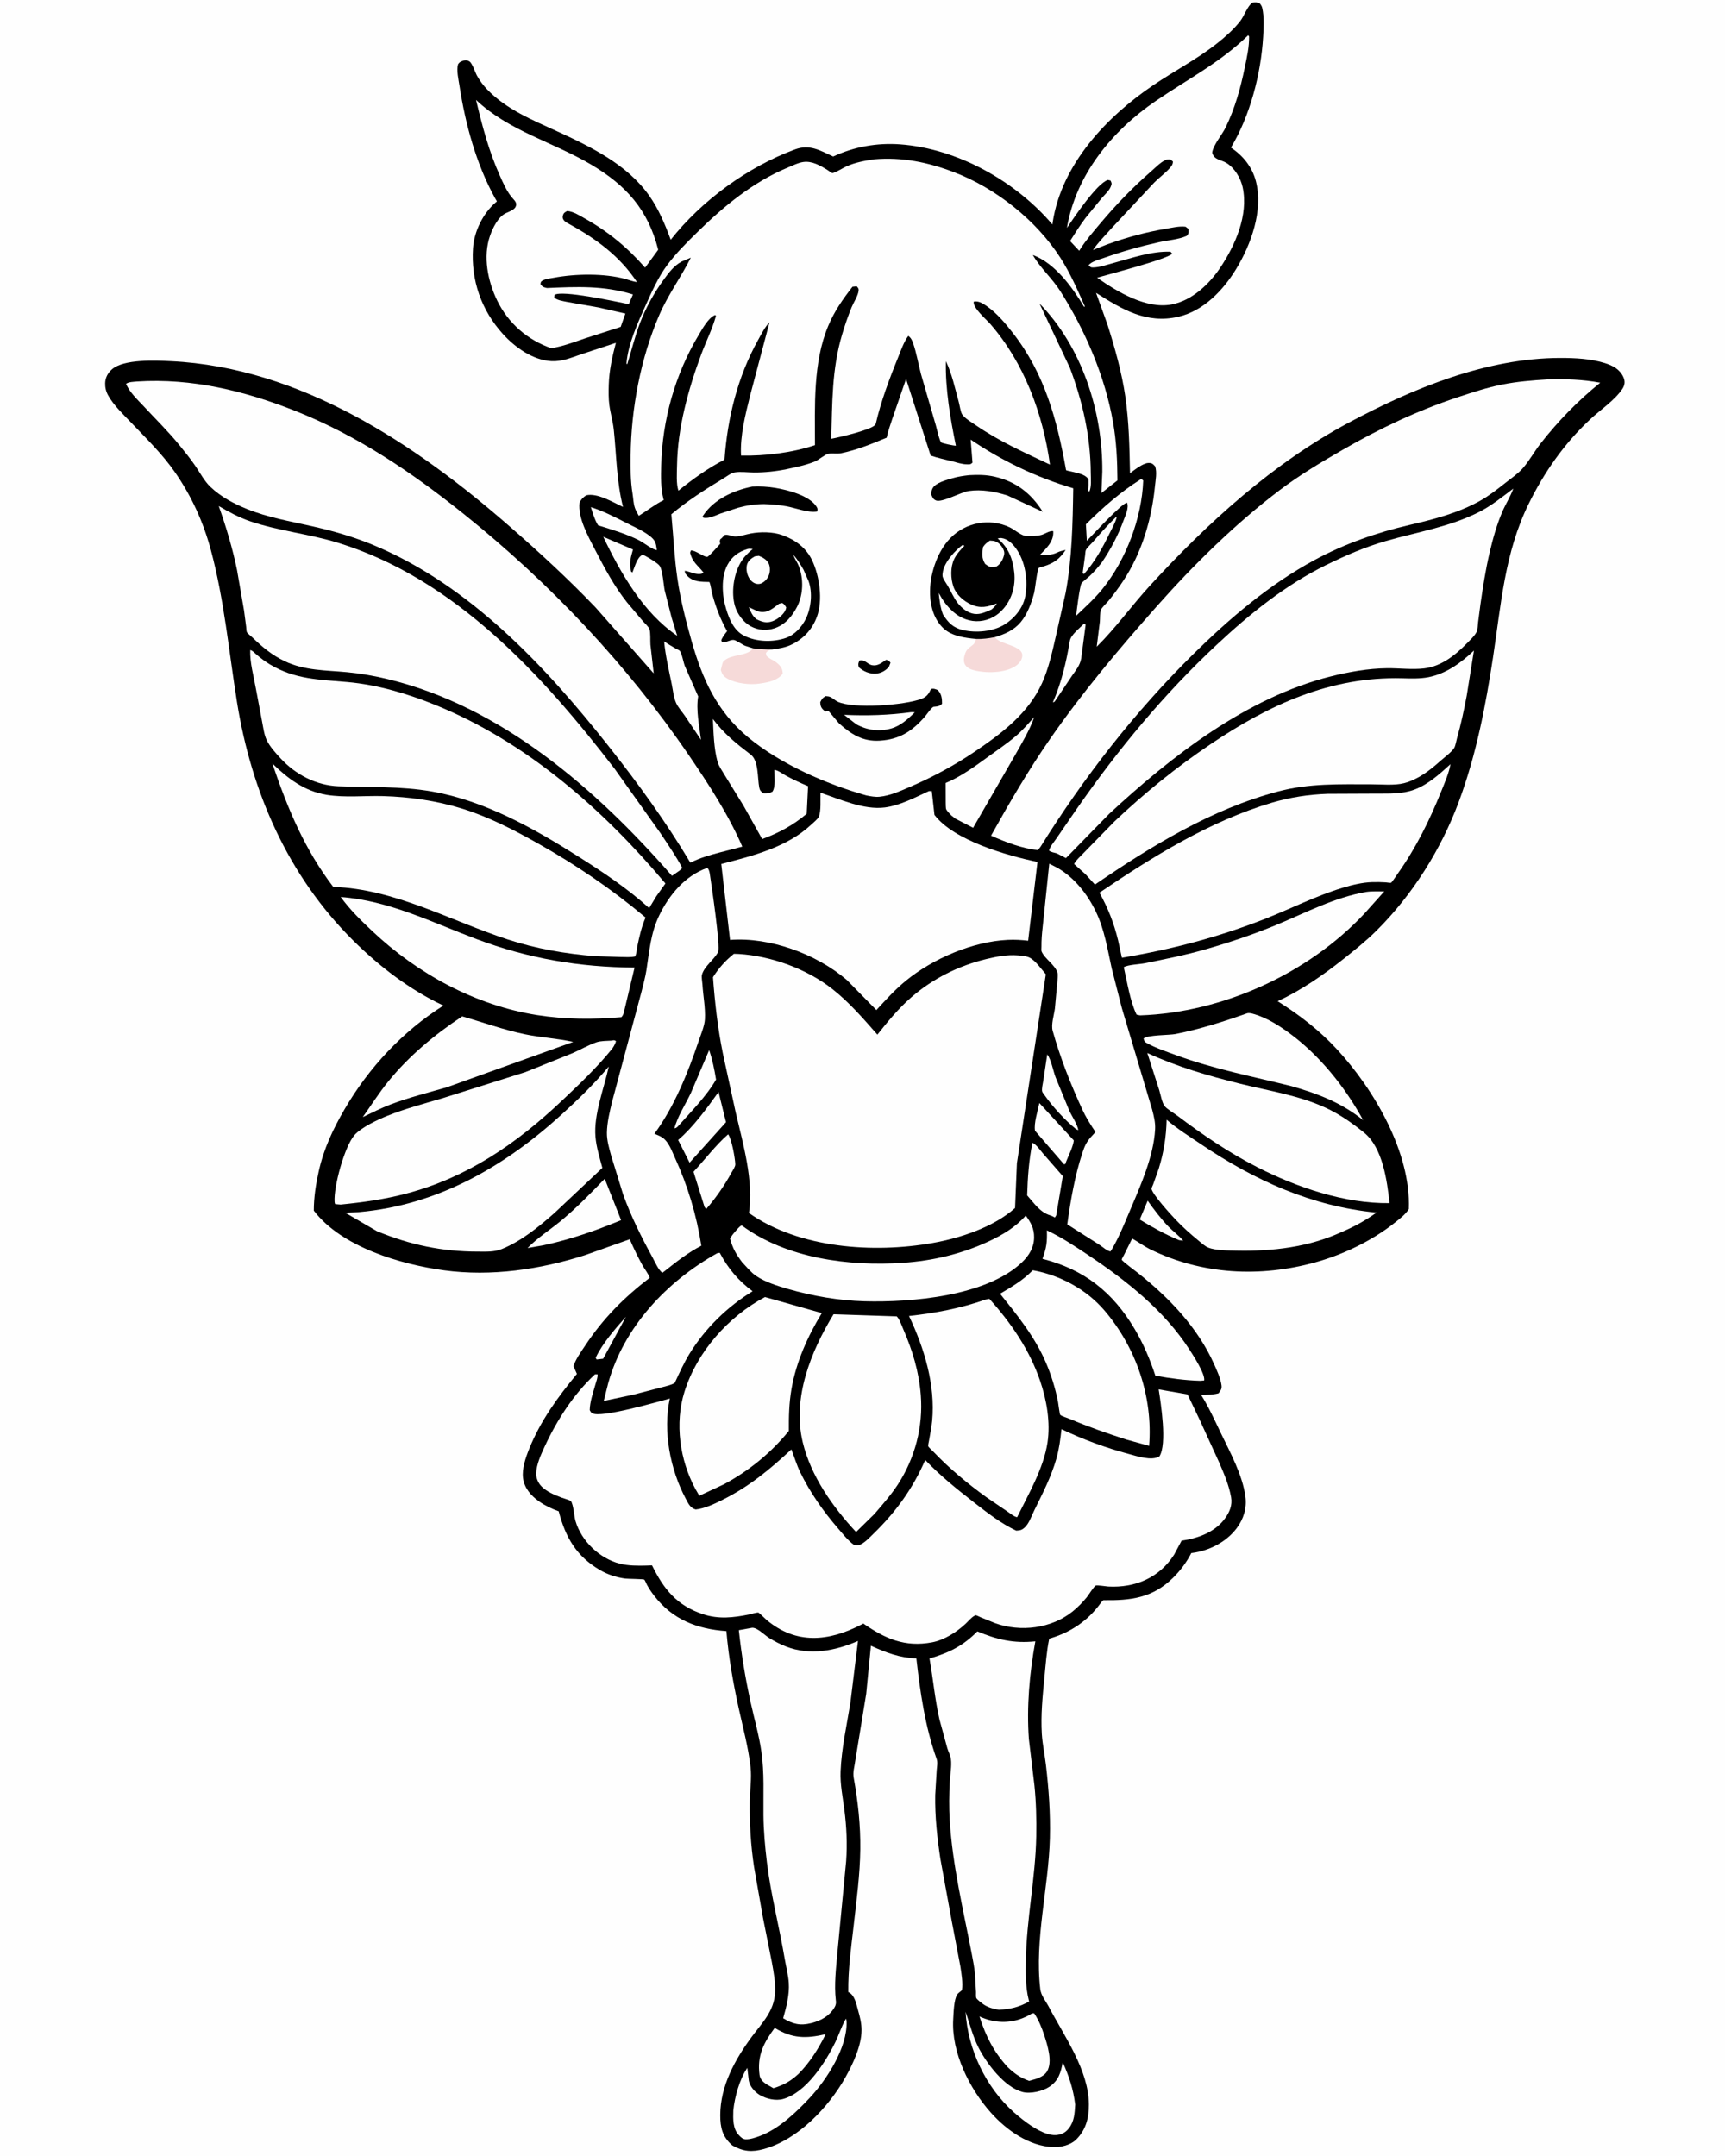 <svg version="1.1" xmlns="http://www.w3.org/2000/svg" style="display: block;" viewBox="0 0 1638 2048" width="1024" height="1280">
<path transform="translate(0,0)" fill="rgb(254,254,254)" d="M -0 -0 L 1638 0 L 1638 2048 L -0 2048 L -0 -0 z"/>
<path transform="translate(0,0)" fill="rgb(0,0,0)" d="M 1189.25 2.5 C 1192.74 2.086 1193.38 1.94 1196.5 3.45 C 1197.54 4.819 1198.31 5.956 1198.7 7.664 C 1200.64 16.304 1200.05 26.303 1199.53 35.125 C 1197.48 70.033 1187.12 110.171 1168.93 140.21 C 1180.46 147.822 1189.17 158.667 1192.66 172.213 C 1199.79 199.936 1188.04 232.318 1173.77 255.744 C 1161.49 275.889 1142.79 295.39 1119.02 300.894 C 1088.69 307.916 1065.37 293.814 1040.84 278.184 L 1051.64 308.179 C 1058.64 330.233 1065.29 353.712 1068.62 376.607 C 1072.14 400.749 1072.6 425.11 1073.08 449.463 C 1077.34 446.445 1085.32 439.961 1090.5 439.793 C 1093.98 439.68 1094.76 440.672 1096.96 443 C 1098.89 448.752 1097.34 456.054 1096.76 462 C 1093.69 493.391 1084.22 525.299 1066.64 551.776 C 1062.28 558.35 1057.55 564.768 1052.54 570.869 C 1050.89 572.89 1046.27 577.156 1045.42 579.331 C 1044.43 581.898 1044.72 587.587 1044.46 590.497 L 1041.47 614.337 C 1059.64 596.392 1074.69 575.219 1091.95 556.384 C 1146.67 496.674 1209.23 439.74 1281.03 401.387 C 1342.01 368.82 1411.81 340.029 1481.94 340.024 C 1495.92 340.023 1510.75 340.722 1524.17 344.937 C 1531.68 347.296 1538.24 350.71 1541.69 358.189 C 1543.55 362.217 1543.1 365.959 1540.62 369.612 C 1533.33 380.38 1519.74 389.378 1510.16 398.323 C 1485.45 421.386 1466.5 448.528 1451.65 478.755 C 1428.95 524.982 1425.55 573.945 1417.94 623.992 C 1410.82 670.831 1401.93 717.073 1385.37 761.624 C 1368.48 807.042 1341.3 850.205 1306.89 884.336 C 1297.05 894.102 1286.16 902.712 1275.32 911.335 C 1256.47 926.33 1235.24 940.978 1213.31 951.058 C 1234.15 964.243 1252.73 978.471 1269.52 996.598 C 1304.9 1034.8 1339.98 1094.79 1337.9 1148.47 C 1334.79 1153.65 1329.29 1157.68 1324.62 1161.4 C 1303.09 1178.54 1275.59 1191.78 1249.02 1199.13 C 1196.72 1213.59 1141.56 1210.89 1092.51 1186.85 C 1086.47 1183.89 1081 1179.79 1075.13 1176.46 L 1067.36 1192.15 C 1067.02 1192.83 1065.17 1195.9 1065.19 1196.54 C 1065.22 1197.69 1079.06 1207.96 1080.74 1209.29 C 1110.34 1232.84 1137.29 1260.89 1152.92 1295.74 C 1155.55 1301.58 1159.24 1309.64 1160 1316 C 1160.43 1319.53 1159.12 1320.84 1157.18 1323.5 C 1151.8 1325 1146.21 1324.91 1140.66 1325.09 C 1147.98 1336.75 1153.58 1349.27 1159.54 1361.65 C 1168.47 1380.19 1179.86 1400.98 1182.7 1421.5 C 1184.22 1432.43 1181 1442.88 1174.42 1451.64 C 1164.64 1464.68 1148.5 1473.01 1132.48 1475.1 L 1131.33 1475.25 C 1126.84 1483.99 1120.88 1491.98 1113.87 1498.86 C 1094.33 1518.03 1073.81 1520.37 1047.73 1520.03 C 1046.95 1520.7 1046.26 1521.36 1045.65 1522.21 C 1033.2 1539.62 1016.91 1550.61 996.352 1556.58 C 993.843 1568.67 992.989 1581.33 991.794 1593.6 C 990.064 1611.39 988.241 1629.23 989.343 1647.13 C 989.946 1656.93 992.087 1666.74 993.228 1676.5 C 995.934 1699.65 997.573 1722.69 996.982 1746 C 995.78 1793.41 982.3 1842.21 987.855 1889.5 C 988.574 1895.62 993.09 1900.82 995.927 1906.21 C 1010.71 1934.31 1033.76 1966.27 1034.04 1998.89 C 1034.15 2011.72 1031.21 2023.32 1021.8 2032.52 C 1016.64 2037.57 1007.43 2039.81 1000.28 2039.55 C 977.329 2038.71 956.074 2023.66 941.186 2007.1 C 920.66 1984.27 903.302 1949.61 905.156 1918.21 C 905.521 1912.05 905.753 1899.44 909.013 1894.5 C 909.828 1893.26 912.323 1891.54 913.49 1890.5 C 914.485 1883.39 913.07 1875.25 912.011 1868.16 L 903.674 1824.37 L 892.968 1765.73 C 889.936 1745.68 887.718 1725.5 888.069 1705.18 L 889.461 1681.62 C 889.704 1678.31 890.59 1674.15 889.451 1670.98 C 878.52 1640.47 873.76 1607.41 870.167 1575.35 C 854.141 1574.73 841.325 1569.88 826.984 1563.31 L 822.53 1608.97 L 812.062 1672.97 C 811.382 1678.26 809.666 1683.38 810.638 1688.73 C 814.701 1711.08 817.186 1733.98 816.902 1756.71 C 816.603 1780.65 813.363 1804.88 810.668 1828.66 C 808.251 1849.99 805.216 1870.72 805.5 1892.27 L 806.357 1892.73 C 811.755 1895.77 813.107 1903.71 814.741 1909.42 C 816.487 1915.53 818.144 1922.04 818.111 1928.43 C 818.035 1943.3 809.852 1960.7 802.731 1973.37 C 786.727 2001.84 757.58 2032.48 725.342 2041.36 C 714.051 2044.47 705.77 2043.84 695.528 2038.04 L 695.008 2037.61 C 685.928 2029.66 683.858 2020.86 683.912 2009 C 684.038 1981.41 697.904 1956.29 713.901 1934.65 C 723.846 1921.19 735.085 1910.51 735.966 1892.71 C 736.449 1882.95 734.618 1873.45 732.918 1863.9 L 724.5 1821.83 L 716.001 1773.43 C 712.85 1752.75 711.683 1731.9 711.951 1711 C 712.087 1700.4 713.882 1689.08 712.678 1678.54 C 710.507 1659.55 705.43 1640.99 701.345 1622.35 C 696.057 1598.23 691.824 1574.03 689.735 1549.41 C 661.793 1547.47 638.502 1538.46 620.909 1515.5 C 618.487 1512.34 616.236 1509.02 614.333 1505.52 C 613.869 1504.67 612.341 1500.95 611.764 1500.51 C 610.945 1499.88 595.756 1499.8 593.515 1499.48 C 585.216 1498.32 577.068 1495.72 569.817 1491.5 C 547.266 1478.39 536.855 1460.32 530.466 1435.6 C 523.911 1433.22 517.424 1430.18 511.722 1426.14 C 504.126 1420.76 497.814 1413.63 496.571 1404.04 C 495.412 1395.09 499.103 1384.51 502.377 1376.36 C 513.084 1349.7 529.554 1327.12 547.746 1305.11 L 544.495 1297.74 C 546.572 1291.06 551.42 1284.48 555.286 1278.63 C 572.55 1252.5 592.219 1232.71 616.942 1213.74 C 615.364 1209.51 612.026 1205.54 609.816 1201.53 C 605.435 1193.59 601.532 1185.5 597.945 1177.17 L 555.65 1192.21 C 512.865 1205.93 466.327 1212.77 421.617 1206.7 C 380.6 1201.13 324.274 1184.66 297.861 1150 C 297.859 1137.36 299.792 1124.99 302.526 1112.68 C 307.298 1091.2 316.042 1072.65 327.02 1053.78 C 350.069 1014.15 382.197 979.76 420.965 955.194 C 389.171 940.357 360.149 918.076 335.351 893.474 C 273.367 831.98 238.554 752.386 224.873 666.744 C 217.175 618.555 212.753 569.563 200.034 522.344 C 192.899 495.852 181.83 471.54 166.252 448.961 C 154.296 431.632 139.207 417.025 124.739 401.837 C 117.186 393.909 107.756 385.126 102.456 375.481 C 100.464 371.855 99.564 368.096 99.681 363.954 C 99.83 358.698 102.168 354.366 106.065 350.895 C 117.296 340.892 147.852 342.415 162.293 343.106 C 284.919 348.975 394.313 421.793 483.814 499.987 C 511.976 524.59 539.456 549.85 565.338 576.881 L 620.684 639.661 L 617.581 612.349 C 617.294 608.423 617.839 601.153 616.683 597.686 C 615.914 595.38 612.295 592.176 610.63 590.275 L 595.353 572.214 C 583.029 556.645 574.105 539.827 565.025 522.267 C 558.543 509.729 548.535 491.858 550.203 477.5 C 551.848 474.187 553.492 472.614 556.51 470.507 C 567.209 468.001 581.818 477.052 591.541 481.542 C 585.314 456.812 585.425 433.09 582.769 408.102 C 581.935 400.251 579.607 392.646 578.565 384.83 C 577.727 378.545 577.816 371.835 578.004 365.5 C 578.408 351.893 581.319 338.781 584.763 325.666 L 550.901 336.858 C 541.774 339.991 533.336 343.579 523.5 343.062 C 505.877 342.135 488.829 329.825 477.399 317.2 C 456.999 294.666 447.03 266.233 449.052 235.824 C 450.117 219.803 458.539 202.673 470.677 192.249 L 471.771 191.32 L 469.742 187.796 C 452.1 155.667 441.802 117.953 436.275 81.846 C 435.354 75.829 433.18 66.756 434.873 61 C 435.903 59.645 436.489 58.932 438.108 58.266 C 441.038 57.06 443.054 56.659 445.847 58.494 C 448.351 60.139 451.23 69.052 452.922 72.048 C 455.573 76.744 458.71 80.982 462.44 84.879 C 480.736 103.992 505.426 113.931 529 124.758 C 560.929 139.422 595.485 156.205 616.313 185.716 C 625.438 198.645 631.412 212.988 636.861 227.732 C 666.429 190.279 710.218 158.449 754.864 141.939 C 768.904 136.747 778.632 142.895 791.149 148.674 C 811.005 139.394 832.859 135.535 854.674 137.119 C 909.16 141.074 964.243 172.015 999.385 213.266 L 999.692 210.877 C 1008.28 155.862 1050.8 110.903 1095.3 80.825 C 1115.26 67.337 1136.64 56.25 1155.6 41.329 C 1163.5 35.108 1171.25 28.251 1177.53 20.362 C 1181.55 15.317 1184.5 5.935 1189.25 2.5 z"/>
<path transform="translate(0,0)" fill="rgb(254,254,254)" d="M 594.351 1250.75 L 572.681 1290.66 L 566.5 1291.39 L 565.578 1289.76 C 571.887 1276.2 584.386 1261.9 594.351 1250.75 z"/>
<path transform="translate(0,0)" fill="rgb(254,254,254)" d="M 1089.85 1140.57 C 1095.92 1149.08 1102.57 1157.94 1109.86 1165.43 C 1114.27 1169.96 1119.64 1173.69 1123.63 1178.58 L 1119.65 1178.02 C 1106.41 1172.51 1094.55 1165.95 1082.34 1158.46 L 1089.85 1140.57 z"/>
<path transform="translate(0,0)" fill="rgb(254,254,254)" d="M 1059.43 491.5 L 1060.44 491.381 C 1059.09 496.73 1055.95 501.944 1053.54 506.914 C 1046.67 521.042 1039.89 533.293 1029.5 545.174 C 1028.69 545.089 1029.19 545.207 1028.09 544.5 L 1030.41 527.694 C 1030.6 526.449 1030.65 523.464 1031.19 522.417 C 1032.41 520.066 1035.96 516.935 1037.82 514.805 C 1044.81 506.806 1051.75 498.854 1059.43 491.5 z"/>
<path transform="translate(0,0)" fill="rgb(254,254,254)" d="M 1029.38 592.5 C 1030.41 592.648 1029.83 592.447 1030.94 593.5 L 1026.71 625.5 C 1025.68 631.974 1021.57 636.743 1017.93 642 L 1001.5 666.529 L 999.788 667.252 C 1008.13 647.952 1012.47 629.253 1015.97 608.615 C 1016.91 603.088 1025.4 596.524 1029.38 592.5 z"/>
<path transform="translate(0,0)" fill="rgb(254,254,254)" d="M 560.976 481.729 C 572.982 485.466 584.199 491.386 595.382 497.059 C 602.469 500.654 610.486 504.137 616.78 508.982 C 622.426 513.328 622.794 515.869 623.683 522.5 C 619.929 522.432 610.698 515.227 606.872 513.289 C 594.862 507.207 580.725 502.976 567.856 499.016 C 564.617 493.745 562.925 487.571 560.976 481.729 z"/>
<path transform="translate(0,0)" fill="rgb(254,254,254)" d="M 994.49 1001.5 C 998.377 1007.04 999.947 1016.73 1002.4 1023.32 L 1015.3 1054.72 C 1017.51 1059.82 1023.47 1068.41 1023.92 1073.6 L 1021.73 1072.5 C 1011.49 1064.26 999.686 1051.36 992.11 1040.56 C 991.522 1039.72 989.932 1037.81 989.679 1036.9 C 988.986 1034.39 990.331 1029.21 990.723 1026.61 L 994.49 1001.5 z"/>
<path transform="translate(0,0)" fill="rgb(254,254,254)" d="M 673.354 997.499 C 676.486 1006.48 678.377 1016.11 679.91 1025.48 C 670.944 1041.18 655.737 1056.38 643.709 1069.96 C 642.586 1071.1 641.95 1071.47 640.406 1071.88 C 643.076 1060.89 651.123 1048.67 655.996 1038.24 L 673.354 997.499 z"/>
<path transform="translate(0,0)" fill="rgb(254,254,254)" d="M 986.988 1047.78 L 1019.7 1083.3 C 1018.91 1089.72 1014.68 1097.57 1012.32 1103.7 L 1011.82 1105.5 L 1010.5 1106.09 L 982.877 1074.13 C 981.531 1067.16 985.568 1054.94 986.988 1047.78 z"/>
<path transform="translate(0,0)" fill="rgb(254,254,254)" d="M 682.281 1037.3 L 689.358 1065.98 L 654.779 1104.41 L 643.909 1082.86 C 658.322 1070.62 671.287 1052.63 682.281 1037.3 z"/>
<path transform="translate(0,0)" fill="rgb(254,254,254)" d="M 630.592 609.217 C 634.081 611.709 637.788 613.876 641.5 616.018 C 642.149 616.392 645.068 617.692 645.482 618.249 C 647.572 621.063 648.848 628.951 650.258 632.627 L 662.936 661.5 C 660.71 674.211 664.03 690.106 665.62 702.79 L 650.349 680.036 C 647.634 676.033 643.889 672.04 641.93 667.653 C 639.625 662.491 638.91 655.221 637.771 649.637 C 635.031 636.2 631.84 622.903 630.592 609.217 z"/>
<path transform="translate(0,0)" fill="rgb(254,254,254)" d="M 691.386 1077.5 C 694.742 1081.66 698.018 1100.36 698.197 1105.94 C 698.272 1108.27 695.81 1111.66 694.65 1113.78 C 687.844 1126.22 679.833 1137.81 670.512 1148.5 L 668.96 1146.5 L 658.513 1113.05 C 669.284 1101.59 679.638 1087.68 691.386 1077.5 z"/>
<path transform="translate(0,0)" fill="rgb(254,254,254)" d="M 980.397 1085.5 C 984.27 1087.35 987.579 1092.35 990.381 1095.61 L 1009.26 1117.24 L 1003 1154.5 L 1001.75 1156.56 C 1000.27 1155.77 998.834 1154.96 997.219 1154.47 C 987.475 1151.5 982.021 1142.89 975.404 1135.53 C 975.871 1118.72 977.064 1102.01 980.397 1085.5 z"/>
<path transform="translate(0,0)" fill="rgb(254,254,254)" d="M 574.166 1119.73 L 589.729 1159.04 C 565.484 1169.06 542.101 1177.22 516.4 1182.79 L 500.85 1185.52 C 510.441 1175.63 522.985 1167.72 533.582 1158.85 C 548.116 1146.68 561.028 1133.34 574.166 1119.73 z"/>
<path transform="translate(0,0)" fill="rgb(254,254,254)" d="M 572.783 509.901 L 601.007 522.004 C 598.994 529.203 597.306 534.439 599.002 541.876 C 599.362 543.456 598.969 542.813 600.5 543.761 C 602.465 539.059 604.938 529.384 609.667 527.307 C 610.892 526.77 613.905 528.788 615.096 529.461 C 617.95 531.074 624.485 534.943 626.311 537.495 C 629.254 541.608 630.017 555.533 631.135 560.895 L 637.696 586.636 L 643.017 603.94 C 610.757 582.159 589.143 544.198 572.783 509.901 z"/>
<path transform="translate(0,0)" fill="rgb(254,254,254)" d="M 735.602 1926.3 C 752.306 1936.53 765.299 1936.61 783.99 1932.3 L 783.566 1933.17 C 777.021 1946.34 768.758 1959.39 758.347 1969.87 C 750.938 1976.83 744.019 1980.65 734.361 1983.6 L 727.292 1979.55 C 724.282 1977.39 721.739 1974.86 721.223 1971.06 C 718.728 1952.67 725.247 1940.38 735.602 1926.3 z"/>
<path transform="translate(0,0)" fill="rgb(254,254,254)" d="M 1082.9 455.5 L 1084.35 455.317 L 1085.64 456.5 C 1084.34 492.179 1069.25 531.794 1046.9 559.467 C 1039.48 568.652 1030.59 576.678 1022.04 584.786 C 1022.13 581.125 1025.47 556.604 1026.87 554.425 C 1028.34 552.141 1032.52 549.281 1034.61 547.323 C 1038.84 543.341 1042.5 539.137 1046.09 534.561 C 1054.48 522.387 1061.88 508.319 1066.93 494.451 C 1068.61 489.861 1072.37 482.129 1070.23 477.5 C 1065.39 477.845 1037.34 508.396 1032.1 513.737 L 1031.2 498.069 C 1047.04 482.271 1063.91 467.48 1082.9 455.5 z"/>
<path transform="translate(0,0)" fill="rgb(254,254,254)" d="M 980.072 1912.5 L 982.152 1912.55 C 986.303 1918.94 989.313 1926.05 991.642 1933.29 C 994.615 1942.52 999.746 1958.29 994.364 1967.49 C 990.988 1973.26 983.14 1975.03 977.204 1976.61 C 968.874 1973.56 963.484 1969.84 957.064 1963.74 C 943.323 1948.71 936.371 1934.61 930.082 1915.46 C 933.722 1917.07 937.395 1918.4 941.279 1919.29 C 954.891 1922.43 968.426 1919.89 980.072 1912.5 z"/>
<path transform="translate(0,0)" fill="rgb(254,254,254)" d="M 982.037 681.22 C 978.034 693.352 970.163 706.168 963.889 717.372 L 924.057 786.32 L 907.406 777.759 L 903.5 774.721 C 902.085 773.37 899.38 770.534 898.53 768.834 C 897.992 767.759 898.057 763.833 898.017 762.5 L 897.961 743.776 C 911.505 738.255 925.254 728.389 936.984 719.825 C 946.251 713.06 956.06 706.546 964.773 699.088 C 971.023 693.738 976.532 687.322 982.037 681.22 z"/>
<path transform="translate(0,0)" fill="rgb(254,254,254)" d="M 803.309 1917.5 C 803.61 1918.56 803.836 1919.39 803.874 1920.5 C 804.717 1945.04 784.953 1975.51 769.095 1992.52 C 755.954 2006.61 739.522 2022.28 721.281 2029.08 C 717.46 2030.51 712.048 2032.32 708 2032.12 C 705.191 2031.99 703.668 2030.32 701.803 2028.44 C 695.625 2022.21 696.088 2012.77 696.305 2004.74 C 697.579 1991.9 702.252 1974.98 709.611 1964.29 L 711.012 1976.44 C 712.022 1981.86 716.618 1987.15 721.268 1989.96 C 727.524 1993.75 736.533 1995.83 743.568 1993.86 C 765.607 1987.69 783.896 1958.96 793.304 1939.63 C 796.703 1932.65 798.946 1925.14 802.782 1918.4 L 803.309 1917.5 z"/>
<path transform="translate(0,0)" fill="rgb(254,254,254)" d="M 916.909 1911.03 C 921.017 1922.76 923.64 1934.23 929.386 1945.38 C 937.02 1960.19 953.742 1982.6 971 1987.19 C 978.498 1989.18 990.143 1986.47 996.5 1982.25 C 1005.21 1976.47 1007.44 1968.59 1009.18 1958.89 C 1015.26 1972.58 1019.15 1984.16 1021.03 1999.15 C 1020.51 2007.4 1020.26 2015.06 1014.91 2021.82 C 1011.84 2025.71 1008.05 2027.7 1003.06 2028.11 C 990.209 2029.18 971.802 2014.48 962.794 2006.49 C 936.05 1982.74 918.973 1946.58 916.909 1911.03 z"/>
<path transform="translate(0,0)" fill="rgb(254,254,254)" d="M 676.914 682.97 C 687.299 696.902 699.252 706.443 712.916 716.862 C 720.449 722.606 719.225 739.415 720.939 748 C 721.58 751.209 722.625 751.851 725.074 753.687 C 729.028 753.776 730.034 753.78 733.5 751.967 C 736.643 747.17 735.248 737.218 735.311 731.316 C 738.293 731.385 743.622 735.352 746.354 736.844 C 753.193 740.579 760.128 743.777 767.306 746.793 L 766.008 773.015 C 753.532 783.619 739.082 791.482 723.71 797.016 L 706.074 765.469 L 688.008 736.123 C 685.807 732.382 682.429 727.642 681.289 723.5 C 677.801 710.828 677.532 696.069 676.914 682.97 z"/>
<path transform="translate(0,0)" fill="rgb(254,254,254)" d="M 994.108 1168.73 C 1007.99 1175.23 1021.54 1184.29 1034.27 1192.82 C 1070.28 1216.93 1105.55 1244.94 1129.4 1281.73 C 1132.96 1287.22 1144.78 1305.42 1143.5 1311.32 L 1139.75 1311.62 C 1125.14 1311.24 1111.56 1309.29 1097.19 1306.83 C 1092.11 1291.32 1085.8 1276.4 1077.45 1262.34 C 1056.58 1227.18 1029.48 1205.92 989.93 1195.76 C 993.713 1185.58 994.536 1179.66 994.108 1168.73 z"/>
<path transform="translate(0,0)" fill="rgb(254,254,254)" d="M 438.827 965.458 C 458.685 971.167 477.624 978.088 497.955 982.373 C 513.198 985.586 529.164 986.323 544.229 989.708 L 424.177 1032.82 C 406.286 1037.98 388.054 1042.53 370.641 1049.17 C 361.68 1052.59 353.01 1057.03 344.354 1061.15 C 352.294 1049.97 359.78 1038.18 368.394 1027.52 C 388.125 1003.12 412.723 982.694 438.827 965.458 z"/>
<path transform="translate(0,0)" fill="rgb(254,254,254)" d="M 1184.42 962.5 C 1186.76 961.995 1188.92 962.732 1191.16 963.393 C 1202.96 966.879 1214.24 973.922 1224.09 981.112 C 1253.01 1002.23 1277.48 1032.73 1294.52 1064.06 C 1273.9 1047.43 1251.71 1038.97 1226.46 1031.74 C 1189.79 1022.59 1152.76 1015.53 1117.18 1002.42 C 1107.92 999.004 1097.8 995.662 1089.15 990.891 C 1086.63 989.505 1086.79 989.162 1085.98 986.5 C 1089.5 983.006 1110.4 983.389 1116.22 982.236 C 1139.56 977.612 1162.05 970.429 1184.42 962.5 z"/>
<path transform="translate(0,0)" fill="rgb(254,254,254)" d="M 680.896 1190.5 L 683.415 1190.04 C 691.373 1204.96 701.009 1216.48 714.61 1226.56 C 690.701 1241.2 669.744 1261.6 654.978 1285.5 C 649.422 1294.49 645.161 1304.01 640.703 1313.57 C 637.497 1315.7 632.55 1316.61 628.854 1317.66 L 601.246 1324.82 L 573.231 1330.76 L 577.503 1313.81 C 592.375 1260.3 633.444 1217.02 680.896 1190.5 z"/>
<path transform="translate(0,0)" fill="rgb(254,254,254)" d="M 974.1 1154.67 C 978.987 1161.53 982.119 1166.92 981.988 1175.6 C 981.845 1185.06 977.199 1192.67 970.5 1199.06 C 936.774 1231.22 865.844 1237.29 820.934 1236.09 C 796.474 1235.43 771.829 1231.15 748.35 1224.43 C 738.539 1221.62 726.445 1217.8 717.987 1212.03 C 713.093 1208.7 708.694 1203.26 704.609 1198.94 C 698.89 1191.24 695.738 1185.92 693.243 1176.56 C 694.355 1174.57 695.571 1172.78 697.071 1171.08 C 698.251 1169.73 703.333 1163.33 704.489 1164.18 C 746.949 1195.42 805.975 1203.05 857.531 1199.56 C 885.727 1197.64 912.867 1191.23 938.568 1179.33 C 951.745 1173.22 964.467 1165.69 974.1 1154.67 z"/>
<path transform="translate(0,0)" fill="rgb(254,254,254)" d="M 1297.47 847.251 C 1302.92 846.423 1309.04 846.843 1314.58 846.766 L 1295.83 867.701 C 1242.27 924.956 1160.98 961.867 1082.75 964.522 C 1081.57 964.4 1080.44 964.051 1079.28 963.757 C 1073.08 950.83 1070.42 932.85 1067.16 918.766 C 1070.92 916.359 1082.29 915.97 1087.21 914.973 C 1106.23 911.115 1125.27 907.355 1143.95 902.012 C 1166.92 895.444 1189.96 887.766 1212.03 878.604 C 1240.18 866.916 1267.1 852.509 1297.47 847.251 z"/>
<path transform="translate(0,0)" fill="rgb(254,254,254)" d="M 1107.86 1063.66 C 1118.09 1072.38 1129.79 1079.69 1140.92 1087.19 C 1191.6 1121.32 1245.72 1145.91 1307.16 1151.88 C 1296.36 1159.61 1285.49 1165.53 1273.26 1170.67 C 1242.51 1184.67 1208.32 1188.71 1174.86 1188.01 C 1166.79 1187.83 1154.7 1188.03 1147.3 1185.03 C 1143.92 1183.66 1140.53 1180.4 1137.69 1178.07 C 1130.24 1171.96 1123.05 1165.53 1116.41 1158.55 C 1112.03 1153.94 1094.4 1134.66 1093.51 1129.21 C 1093.42 1128.66 1094.76 1125.91 1095.07 1125.09 L 1100.41 1109.99 C 1105.18 1094.63 1107.49 1079.68 1107.86 1063.66 z"/>
<path transform="translate(0,0)" fill="rgb(254,254,254)" d="M 980.74 1206.63 C 1006.72 1211.28 1031.88 1224.9 1049 1245.04 C 1079.09 1280.43 1094.93 1327.04 1091.23 1373.46 L 1069.76 1367.48 C 1051.44 1361.6 1033.6 1355.37 1015.89 1347.85 C 1013.83 1346.97 1008.29 1345.37 1006.8 1343.95 C 1006.24 1343.41 1005.01 1333.27 1004.73 1331.8 C 1002.23 1318.89 998.283 1306.06 993.063 1294 C 982.453 1269.48 966.211 1249.54 949.648 1228.95 C 961.145 1222.14 971.302 1216.28 980.74 1206.63 z"/>
<path transform="translate(0,0)" fill="rgb(254,254,254)" d="M 323.401 852.055 C 369.441 855.534 409.709 875.989 452.199 891.967 C 501.474 910.496 549.935 918.778 602.512 919.109 L 593.028 958.822 C 592.381 961.693 592.066 964.023 590 966.214 C 563.446 968.469 536.252 968.393 509.876 964.222 C 451.212 954.946 396.408 924.998 353.443 884.517 C 342.509 874.215 332.273 864.254 323.401 852.055 z"/>
<path transform="translate(0,0)" fill="rgb(254,254,254)" d="M 578.037 1013.09 C 573.542 1033.98 563.568 1058.43 565.389 1079.89 C 566.238 1089.88 569.369 1099.73 571.912 1109.4 L 526.562 1152.12 C 511.421 1165.45 495.267 1178.75 476.436 1186.46 C 469.121 1189.46 461.233 1188.92 453.442 1188.92 C 419.672 1188.92 388.895 1182.41 357.74 1169.47 L 327.908 1152.1 L 340.757 1151.38 C 415.65 1144.79 478.872 1108.18 533.304 1058.62 C 549.297 1044.05 564.109 1029.7 578.037 1013.09 z"/>
<path transform="translate(0,0)" fill="rgb(254,254,254)" d="M 1089.53 1000.27 C 1118.46 1013.55 1147.32 1021.9 1178.13 1029.54 C 1204.84 1036.17 1233.37 1040.5 1258.5 1052.08 C 1272.15 1058.38 1283.73 1066.5 1295.4 1075.9 C 1313.06 1090.11 1317.29 1121.62 1319.6 1142.87 C 1277.01 1143.44 1231.66 1127.94 1194.05 1108.74 C 1166.84 1094.85 1142.13 1077.98 1117.77 1059.62 C 1114.52 1057.17 1108.39 1053.73 1105.95 1050.67 C 1103.48 1047.57 1102.07 1039.54 1100.89 1035.64 L 1089.53 1000.27 z"/>
<path transform="translate(0,0)" fill="rgb(254,254,254)" d="M 726.358 1232.09 L 780.359 1247.33 C 766.929 1269.28 755.947 1293.89 751.558 1319.38 C 749.245 1332.81 748.962 1345.62 749.062 1359.2 C 732.026 1380.2 711.255 1397.05 687.469 1409.89 L 664.013 1420.81 L 660.276 1414.34 C 645.46 1386.88 640.52 1351.97 649.931 1322 C 661.868 1283.99 691.543 1250.62 726.358 1232.09 z"/>
<path transform="translate(0,0)" fill="rgb(254,254,254)" d="M 580.542 988.486 C 582.8 988.119 583.074 987.706 584.915 989 C 583.903 992.074 582.592 994.528 580.547 997.048 C 566.468 1014.39 549.539 1030.42 533.304 1045.75 C 490.34 1086.33 443.981 1118.24 386.327 1133.64 C 365.574 1139.18 344.687 1142.11 323.352 1144.22 L 318.116 1143.78 C 317.785 1142.84 317.665 1142.65 317.59 1141.5 C 316.658 1127.26 326.97 1089.22 336.425 1078.31 C 342.859 1070.89 358.561 1063.59 367.78 1059.89 C 384.533 1053.18 401.954 1048.53 419.246 1043.47 L 498.921 1018.35 L 543.565 1000.4 C 550.982 997.147 558.525 992.779 566.122 990.112 C 570.211 988.676 576.219 988.754 580.542 988.486 z"/>
<path transform="translate(0,0)" fill="rgb(254,254,254)" d="M 791.501 1248.44 L 851.544 1250.46 C 854.266 1253.16 856.105 1258.91 857.676 1262.51 C 866.498 1282.72 872.645 1303.07 874.372 1325.18 C 876.714 1355.16 868.943 1384.95 852.559 1410.15 C 846.085 1420.11 838.006 1429.14 830.322 1438.17 L 812.893 1455.26 C 790.71 1431.44 769.909 1402.05 762.237 1370 C 752.142 1327.83 769.923 1283.87 791.501 1248.44 z"/>
<path transform="translate(0,0)" fill="rgb(254,254,254)" d="M 935.801 1234.5 L 939.5 1233.76 C 960.228 1256.86 977.602 1282.12 987.725 1311.7 C 993.938 1329.85 997.645 1351.19 994.729 1370.34 C 991.006 1394.8 976.674 1419.28 965.853 1441.22 C 962.752 1440.61 959.269 1437.55 956.647 1435.8 L 936.554 1422.13 C 919.113 1409.52 901.432 1394.87 886.578 1379.25 C 885.459 1378.08 881.759 1374.87 881.399 1373.7 C 881.163 1372.93 882.033 1369.41 882.206 1368.36 C 883.233 1362.11 884.576 1356 885.159 1349.68 C 888.328 1315.34 877.682 1280.71 863.191 1250.06 C 888.089 1247.37 912.125 1242.82 935.801 1234.5 z"/>
<path transform="translate(0,0)" fill="rgb(254,254,254)" d="M 996.392 820.433 L 997.557 820.999 L 1004.27 824.44 C 1020.39 833.816 1032.46 849.126 1040.53 865.717 C 1048.9 882.911 1051.66 901.559 1055.74 920.023 L 1065.4 957.782 L 1094.12 1054.02 C 1095.72 1060.13 1097.3 1066.38 1096.94 1072.74 C 1095.49 1098.67 1083.06 1126.35 1072.95 1150.13 C 1067.71 1162.48 1062.77 1174.9 1055.99 1186.5 L 1054.5 1188.79 C 1051 1188.15 1046.98 1184.34 1043.9 1182.35 L 1013.51 1163.05 C 1016.57 1140.52 1020.71 1116.77 1027.86 1095.14 C 1029.88 1089.02 1031.5 1085.17 1035.78 1080.25 C 1036.21 1079.77 1040.18 1075.59 1040.19 1075.34 C 1040.2 1075.02 1037.79 1071.57 1037.38 1070.92 C 1033.99 1065.57 1030.83 1060.43 1028.15 1054.67 C 1016.91 1030.52 1006.78 1004.75 999.608 979.077 C 997.989 973.285 1000.95 964.053 1001.75 958 L 1004.03 933.092 C 1004.15 930.901 1004.85 926.231 1004.27 924.219 C 1002.06 916.522 992.152 911.001 989.08 903.747 C 988.75 902.966 988.998 900.251 988.987 899.342 C 988.916 893.115 989.402 887.049 990.103 880.871 L 996.392 820.433 z"/>
<path transform="translate(0,0)" fill="rgb(254,254,254)" d="M 451.943 94.917 C 483.074 124.463 525.219 134.951 561.356 156.409 C 594.523 176.104 615.249 199.078 624.961 237.236 L 612.52 254.238 C 595.538 234.847 577.303 219.844 554.837 207.282 C 549.779 204.453 544.369 200.886 538.5 200.447 C 536.187 201.669 534.946 202.355 534.371 205.102 C 533.478 209.374 537.724 211.343 540.83 213.048 C 566.29 227.024 588.522 243.417 604.814 267.97 C 601.147 267.53 597.43 266.011 593.845 265.025 C 573.754 259.501 546.285 260.005 525.885 263.815 C 522.482 264.451 517.625 264.909 514.689 266.792 C 513.171 267.765 513.492 268.337 513.141 270 C 515.383 272.851 515.885 272.707 519.251 273.601 C 547.791 272.347 573.229 271.136 600.989 279.714 L 597.029 288.938 L 593.77 288.273 C 583.349 286.181 533.566 275.423 526.5 280.129 L 526.251 282.822 C 529.661 285.379 534.031 285.873 538.127 286.754 L 568 292.015 L 593.794 297.858 L 589.336 310.515 L 554.707 321.671 C 544.322 325.225 534.281 329.045 523.399 330.777 C 500.874 322.969 482.506 307.046 472.032 285.5 C 463.105 267.137 458.356 243.742 465.196 224.026 C 467.756 216.647 472.931 205.866 480.37 202.447 C 483.111 201.187 487.836 199.494 489.351 196.785 C 491.265 193.362 489.108 191.013 486.942 188.622 C 481.39 182.495 477.858 174.241 474.495 166.726 C 464.048 143.387 457.835 119.714 451.943 94.917 z"/>
<path transform="translate(0,0)" fill="rgb(254,254,254)" d="M 671.368 824.5 L 672.148 824.882 C 673.53 826.93 673.735 828.56 674.111 830.99 C 675.747 841.585 684.207 899.51 681.881 904.234 C 678.283 911.54 668.651 917.715 666.47 926.085 C 665.944 928.106 666.853 932.879 666.984 935.097 C 667.617 945.77 669.908 957.447 669.348 968.037 C 669 974.618 665.535 982.547 663.423 988.79 C 653.147 1019.17 640.369 1051.06 621.352 1076.98 C 623.939 1078.03 626.868 1079.07 629.156 1080.69 C 634.982 1084.81 637.784 1093.04 640.632 1099.26 C 653.012 1126.27 661.339 1153.92 665.927 1183.3 C 653.141 1189.99 642.746 1198.16 631.5 1207.1 L 629 1209 C 625.366 1206.89 621.747 1198.45 619.598 1194.51 C 608.95 1175 598.96 1155.12 591.5 1134.15 L 580.354 1098 C 578.442 1090.91 576.135 1083.4 576.244 1076 C 576.388 1066.14 578.991 1055.55 581.318 1046 L 592.255 1005.07 L 609.156 941.868 C 610.796 935.176 612.726 928.303 613.786 921.5 C 616.606 903.404 617.754 886.52 625.896 869.65 C 635.309 850.145 650.434 831.897 671.368 824.5 z"/>
<path transform="translate(0,0)" fill="rgb(254,254,254)" d="M 1185.31 33.5 L 1186.21 34.625 C 1186.33 44.601 1184.21 53.818 1182.21 63.549 C 1178.14 83.405 1172.77 102.996 1163.82 121.251 C 1160.38 128.271 1152.18 137.593 1151.12 145 C 1153.15 152.157 1159.16 151.423 1164.75 154.829 C 1172.49 159.549 1178.3 169.363 1180.13 178.079 C 1185.68 204.439 1173.08 232.978 1158.65 254.5 C 1148.12 270.187 1131.6 285.685 1112.49 289.245 C 1088.34 293.741 1061.02 277.186 1041.86 263.856 C 1051.91 260.753 1108.59 246.235 1113.17 241 L 1111.5 239.09 C 1093.22 238.478 1074.42 245.249 1056.88 249.956 C 1050.96 251.545 1044.19 253.967 1038.08 254.093 C 1035.61 254.144 1035.62 253.698 1033.79 252 C 1036.2 248.383 1044.53 246.308 1048.72 244.834 C 1065.9 238.794 1083 233.992 1100.76 230.027 C 1109.12 228.161 1119.25 227.541 1127 224.042 C 1129.25 221.449 1128.74 220.821 1128.66 217.5 L 1125.86 215.35 C 1119.71 214.656 1113.2 216.297 1107.14 217.32 C 1087.83 220.584 1070.11 225.453 1051.67 232.048 L 1037.91 237.476 C 1042.86 230.233 1049.69 223.453 1055.51 216.86 L 1096.21 173.31 C 1100.98 168.497 1107.15 164.112 1111.45 158.991 C 1113.01 157.137 1113.74 155.926 1113.88 153.5 L 1111.58 151.5 C 1110.52 151.396 1109.56 151.287 1108.5 151.49 C 1103.82 152.386 1097.21 159.192 1093.5 162.432 C 1075.91 177.789 1059.78 194.423 1044.79 212.308 C 1038.15 220.231 1031.17 228.141 1025.66 236.909 L 1024.85 238.22 L 1016.14 228.966 C 1020.85 221.526 1025.58 214.048 1030.87 207 L 1046.42 187.973 C 1049.19 184.798 1053.43 181.007 1054.89 177.099 C 1055.91 174.363 1055.82 174.114 1054.56 171.5 L 1052 170.928 C 1041.41 174.502 1020.01 206.46 1013.15 216.511 C 1021.73 165.98 1056 124.319 1097.43 95.984 C 1127.58 75.369 1158.88 59.323 1185.31 33.5 z"/>
<path transform="translate(0,0)" fill="rgb(254,254,254)" d="M 928.09 1549.66 C 946.766 1557.55 962.833 1561.24 983.167 1559.13 C 977.653 1589.33 974.801 1621.26 977.028 1651.9 L 982.326 1696.23 C 983.95 1712.19 984.312 1728.22 984.036 1744.25 C 983.357 1783.69 974.805 1822.67 974.178 1862.18 C 973.983 1874.44 973.832 1887.75 976.883 1899.7 L 977.281 1901.21 C 967.522 1906.71 959.699 1908.43 948.545 1909.1 C 943.361 1908.24 937.796 1906.83 933.5 1903.66 C 932.161 1902.67 927.663 1899.3 927.062 1897.89 C 926.6 1896.8 926.868 1893.45 926.808 1892.17 L 925.803 1874.9 C 925.202 1868.59 923.97 1862.26 922.776 1856.04 C 914.708 1814 904.5 1772.03 901.852 1729.21 C 901.093 1716.92 901.259 1704.75 901.904 1692.46 C 902.261 1685.64 903.829 1677.73 902.989 1671 C 902.57 1667.65 900.568 1664.05 899.596 1660.78 L 892.159 1633.5 C 887.77 1614.37 886.071 1594.69 882.639 1575.39 C 900.877 1570.2 914.728 1563.33 928.09 1549.66 z"/>
<path transform="translate(0,0)" fill="rgb(254,254,254)" d="M 714.273 1546.23 C 719.265 1546.11 725.894 1553.19 730.474 1556.02 C 735.429 1559.08 740.845 1561.87 746.267 1564 C 768.908 1572.89 793.21 1568.15 814.722 1558.75 L 807.466 1617.8 C 803.956 1639.21 799.104 1660.79 798.192 1682.5 C 797.666 1695.03 800.201 1706.85 801.79 1719.17 C 803.878 1735.36 804.588 1751.66 803.462 1767.96 L 795.231 1854.13 C 793.927 1869.32 791.917 1885.02 793.681 1900.25 L 793.864 1901.77 C 793.773 1903.93 793.372 1905.25 792.242 1907.13 C 787.383 1915.2 779.297 1919.51 770.368 1921.76 C 759.76 1924.43 752.868 1922.67 743.641 1917.14 C 746.728 1906.42 749.721 1894.77 748.983 1883.53 C 748.486 1875.97 746.39 1868.21 745.124 1860.72 C 739.945 1830.07 731.95 1799.93 728.211 1769.02 C 726.423 1754.24 725.088 1739.32 724.919 1724.42 C 724.688 1704.1 725.876 1684.01 722.96 1663.81 C 720.669 1647.95 716.055 1632.2 712.63 1616.53 C 707.718 1594.06 703.974 1571.39 701.538 1548.52 L 714.273 1546.23 z"/>
<path transform="translate(0,0)" fill="rgb(254,254,254)" d="M 1399.75 617.981 L 1392.92 660.693 C 1390.38 674.254 1387.51 687.732 1383.72 701.005 C 1383.01 703.506 1382.27 708.462 1380.95 710.555 C 1378.4 714.605 1371.3 719.712 1367.59 723.054 C 1357.79 731.876 1346.32 740.639 1333.33 743.96 C 1324.18 746.299 1311.96 745.032 1302.4 745.029 C 1272.25 745.019 1243.53 743.964 1214.03 751.744 C 1150.61 768.468 1093.37 803.614 1039.76 840.281 L 1030.8 830.428 L 1019.98 820.741 C 1021.73 817.078 1026.49 813.039 1029.34 809.956 L 1058.16 780.467 C 1086.84 753.329 1117.08 728.811 1149.81 706.774 C 1205.26 669.446 1263.45 642.506 1331.64 644.326 C 1339.87 644.546 1348.41 644.863 1356.54 643.268 C 1373.46 639.947 1387.52 629.575 1399.75 617.981 z"/>
<path transform="translate(0,0)" fill="rgb(254,254,254)" d="M 1377.44 725.903 C 1376.08 734.272 1371.83 743.885 1368.67 751.753 C 1357.64 779.207 1344.64 805.558 1327.47 829.725 C 1326.45 831.158 1321.72 838.378 1320.96 838.583 C 1320.14 838.806 1317.11 838.239 1316.1 838.17 C 1311.75 837.876 1307.39 837.832 1303.04 837.952 C 1293.7 838.21 1283.92 840.621 1275 843.323 C 1249.51 851.044 1225.74 863.254 1201 872.949 C 1156.54 890.375 1112.5 901.86 1065.39 909.766 L 1061.77 893.238 C 1057.74 876.677 1052.31 862.833 1044.06 847.97 C 1094.59 813.803 1148.71 780.043 1207.71 762.524 C 1225.11 757.358 1242.68 754.694 1260.83 754.074 L 1307.78 753.872 C 1319.9 753.823 1331.51 754.332 1343.09 750.094 C 1356.08 745.343 1367.37 735.091 1377.44 725.903 z"/>
<path transform="translate(0,0)" fill="rgb(254,254,254)" d="M 237.467 617.5 C 239.836 618.054 241.879 620.515 243.76 622.101 C 247.69 625.413 251.667 628.42 256.079 631.082 C 279.864 645.433 303.099 645.541 329.665 647.873 C 358.294 650.387 387.034 658.993 413.553 669.76 C 499.649 704.717 572.592 768.718 631.824 839.222 L 623.138 851.405 L 616.385 862.591 C 595.783 843.956 572.627 828.523 549.211 813.705 C 506.651 786.771 460.126 760.586 409.917 751.827 C 380.36 746.671 351.136 748.012 321.333 746.885 C 300.215 746.086 280.532 735.822 266.307 720.381 C 261.539 715.205 255.974 709.174 252.997 702.786 C 250.641 697.73 249.919 691.403 248.826 685.925 L 242.839 654.069 C 240.802 642.495 236.973 629.244 237.467 617.5 z"/>
<path transform="translate(0,0)" fill="rgb(254,254,254)" d="M 258.485 725.285 C 273.362 739.711 289.191 751.643 310.164 755.054 C 327.168 757.819 346.154 755.761 363.447 756.224 C 388.562 756.895 414.469 760.604 438.5 768.057 C 464.101 775.997 487.65 788.206 510.911 801.295 C 547.284 821.763 580.972 844.719 612.974 871.579 C 609.081 880.501 607.057 889.696 605.082 899.195 C 604.617 902.333 604.341 905.544 603.142 908.5 C 598.856 909.559 593.83 909.055 589.429 909.051 L 565.125 908.285 C 536.555 905.977 509.091 901.237 481.761 892.303 C 427.754 874.65 374.14 844.193 316.348 842.511 C 288.917 806.581 272.89 767.736 258.485 725.285 z"/>
<path transform="translate(0,0)" fill="rgb(254,254,254)" d="M 207.578 480.702 C 216.812 486.166 227.066 491.64 237.223 495.108 C 264.44 504.398 293.49 507.146 320.916 515.618 C 431.919 549.907 514.973 641.115 583.682 730.439 L 626.96 791.234 C 634.118 802.086 641.756 813.009 647.848 824.5 L 645.349 826.9 L 638.071 831.972 C 566.481 750.01 476.247 671.064 367.752 645.036 C 355.202 642.025 342.414 639.769 329.563 638.536 C 309.088 636.571 289.281 637.153 270.188 628.069 C 257.909 622.227 248.815 614.506 239.11 605.132 C 238.067 604.125 234.792 601.619 234.248 600.444 C 233.805 599.487 233.758 596.519 233.61 595.348 L 231.607 580.042 L 224.95 541.554 C 220.794 521.208 214.525 500.252 207.578 480.702 z"/>
<path transform="translate(0,0)" fill="rgb(254,254,254)" d="M 881.981 751.5 L 884.805 751.5 L 887.343 774.072 C 905.933 798.465 956.053 812.592 985.202 818.821 L 976.334 893.596 C 969.895 892.818 963.606 892.494 957.121 892.79 C 923.839 894.312 886.016 910.492 860.253 931.559 C 850.044 939.908 841.059 949.759 832.188 959.471 L 804.322 931.088 L 803.815 930.649 C 775.159 906.159 730.902 889.932 693.189 892.838 L 684.868 820.705 C 714.607 813.009 747.201 804.955 770.313 783.325 C 772.037 781.711 776.539 778.021 777.455 775.977 C 779.83 770.68 778.907 759.042 779.116 753.035 C 797.757 759.259 820.154 769.521 840.115 767.015 C 854.455 765.214 868.979 757.509 881.981 751.5 z"/>
<path transform="translate(0,0)" fill="rgb(254,254,254)" d="M 1437.14 464.12 C 1434.54 471.435 1429.93 478.651 1426.81 485.871 C 1421.49 498.151 1417.6 512.157 1414.57 525.166 C 1410.8 541.318 1408.28 557.653 1405.92 574.057 L 1403.68 591.301 C 1403.37 593.878 1403.38 597.662 1402.4 599.976 C 1400.83 603.69 1395.8 608.273 1392.99 611.155 C 1382.02 622.391 1368.72 632.97 1352.6 634.913 C 1341.16 636.292 1328.82 634.657 1317.24 634.773 C 1299.13 634.956 1280.85 638.236 1263.31 642.651 C 1183.91 662.641 1112.16 718.455 1053.22 773.156 L 1012.23 815.114 L 1003.48 810.577 C 1000.97 809.935 998.304 809.517 996.158 808 C 997.056 804.219 1000.99 799.682 1003.2 796.438 L 1022.8 767.92 C 1062.01 711.6 1105.59 659 1155.81 612.111 C 1186.97 583.013 1220.74 555.693 1259.2 536.794 C 1277.7 527.705 1296.04 519.709 1315.87 513.991 C 1345.78 505.367 1376.85 500.518 1404.87 486.231 C 1416.51 480.294 1426.74 471.95 1437.14 464.12 z"/>
<path transform="translate(0,0)" fill="rgb(254,254,254)" d="M 1469.59 360.428 C 1486.52 359.945 1503.02 360.404 1519.72 363.547 C 1498.58 380.577 1479.9 399.779 1463.17 421.109 C 1457.25 428.657 1452.54 437.424 1446.3 444.61 C 1441.72 449.875 1435.2 454.291 1429.7 458.638 C 1422.01 464.715 1414.33 470.762 1405.76 475.59 C 1384.83 487.385 1361.6 493.302 1338.39 498.693 C 1307.29 505.916 1276.65 516.675 1248.49 531.89 C 1205.41 555.17 1167.65 587.337 1132.98 621.571 C 1077.68 676.174 1029.16 738.44 988.083 804.382 L 985.646 807.5 C 970.589 806.047 954.819 799.884 941.095 793.806 C 958.546 762.532 976.595 731.591 997.008 702.133 C 1027.6 657.993 1062.43 616.634 1098.03 576.481 C 1133.29 536.71 1172.78 497.726 1215.23 465.601 C 1234.13 451.298 1254.08 439.398 1274.58 427.564 C 1309.93 407.149 1346 390.037 1384.8 377.194 C 1398.54 372.646 1412.27 368.122 1426.49 365.292 C 1440.77 362.448 1455.08 361.299 1469.59 360.428 z"/>
<path transform="translate(0,0)" fill="rgb(254,254,254)" d="M 130.058 362.382 C 182.042 359.055 232.499 371.354 280.487 390.413 C 339.342 413.788 390.999 448.732 440.148 488.13 C 521.971 553.718 594.934 630.825 654.108 717.46 C 672.763 744.773 691.737 773.815 704.842 804.227 L 683.257 809.802 C 673.563 812.38 664.533 814.944 655.522 819.481 C 632.134 780.332 605.848 744.183 577.6 708.464 C 517.595 632.59 446.061 556.192 355.12 518.05 C 335.962 510.015 316.443 504.438 296.197 499.864 C 275.449 495.177 254.348 491.589 234.533 483.579 C 221.882 478.465 209.566 471.948 199.595 462.438 C 194.02 457.121 189.751 449.072 185.414 442.694 C 180.734 435.813 175.407 429.268 170.162 422.806 C 159.818 410.065 147.864 398.366 136.689 386.34 C 130.613 379.801 123.029 372.913 119.5 364.63 C 122.046 362.617 126.871 362.734 130.058 362.382 z"/>
<path transform="translate(0,0)" fill="rgb(254,254,254)" d="M 696.871 906.038 L 701.54 906.18 C 732.219 908.088 766.033 920.318 790.281 939.396 C 806.458 952.125 819.601 967.423 833.135 982.796 C 843.191 970.175 853.05 958.093 865.254 947.431 C 885.667 929.598 910.348 917.333 936.668 910.99 C 946.378 908.65 956.488 906.713 966.518 907.508 C 969.872 907.774 974.479 908.086 977.534 909.578 C 983.263 912.376 988.911 920.601 993.149 925.484 L 965.671 1104.92 L 963.903 1147.48 C 943.712 1165.61 912.008 1176.05 885.5 1180.74 C 829.507 1190.66 758.795 1185.86 711.188 1152.28 C 715.675 1121.24 705.653 1087 698.652 1057.05 L 686.346 1000.49 C 681.537 976.786 678.752 952.362 676.996 928.27 C 682.513 919.501 688.773 912.505 696.871 906.038 z"/>
<path transform="translate(0,0)" fill="rgb(254,254,254)" d="M 564.917 1305.5 L 567.345 1305.46 C 567.667 1308.55 566.072 1312.39 565.236 1315.42 C 563.09 1323.2 560.072 1331.41 559.924 1339.5 C 560.749 1340.92 560.893 1341.61 562.366 1342.46 C 570.585 1347.24 623.498 1331.83 636.01 1328.49 C 629.263 1359.4 636.373 1395.96 651.098 1423.57 C 653.566 1428.2 655.198 1432.24 660.5 1433.87 C 669.007 1433 677.941 1428.73 685.574 1424.95 C 711.134 1412.29 730.738 1396.06 751.467 1376.78 C 754.261 1384.04 756.491 1391.59 759.896 1398.59 C 769.191 1417.68 781.855 1435.77 795.734 1451.79 C 800.405 1457.18 805.09 1463.27 810.869 1467.5 C 812.667 1467.8 814.048 1468.32 815.811 1467.69 C 820.905 1465.86 825.825 1460.4 829.67 1456.66 C 850.545 1436.38 867.058 1413.63 878.562 1386.84 C 892.771 1401.71 908.603 1414.5 924.82 1427.09 C 937.477 1436.92 950.434 1447.12 965 1453.96 C 968.622 1453.73 970.16 1453.57 973.027 1451.01 C 977.217 1447.28 979.829 1439.4 982.353 1434.29 C 990.132 1418.57 998.371 1402.5 1003.17 1385.56 C 1005.79 1376.33 1006.98 1367.07 1008.01 1357.57 C 1028.43 1367.35 1049.8 1375.22 1071.68 1381.07 C 1079.81 1383.24 1093.34 1387.91 1100.97 1383.5 C 1108.49 1371.98 1102.4 1333.16 1100.31 1319.77 L 1127.74 1324.57 L 1139.5 1349.2 L 1157.57 1388.75 C 1162.29 1399.71 1166.96 1410.34 1169.09 1422.18 C 1170.47 1429.86 1167.64 1436.43 1163.18 1442.52 C 1153.59 1455.62 1137.45 1461.28 1122.05 1463.52 L 1115.05 1476.66 C 1100.99 1498.79 1077.86 1508.44 1052.4 1507.06 C 1050.43 1506.95 1041.83 1505.53 1040.51 1506.14 C 1038.8 1506.94 1033.57 1515.37 1031.96 1517.32 C 1027.88 1522.25 1023.51 1526.76 1018.52 1530.78 C 998.317 1547.03 969.078 1550.56 945 1541.86 L 931.45 1536.38 C 930.377 1535.94 927.478 1534.36 926.45 1534.32 C 926.113 1534.31 925.834 1534.6 925.53 1534.75 C 922.444 1536.26 919.399 1540.13 916.858 1542.49 C 908.374 1550.36 896.733 1557.84 885.224 1560.04 C 859.34 1564.99 840.502 1556.6 819.818 1542.23 L 817.337 1543.51 C 786.65 1559.3 755.923 1562.23 728.007 1538.87 C 726.989 1538.02 720.797 1531.89 720.103 1531.81 C 718.05 1531.6 713.429 1533.2 711.246 1533.64 C 696.226 1536.65 682.348 1538.26 667.477 1533.34 C 642.74 1525.15 630.197 1509.53 619.093 1486.95 L 613.859 1487.15 C 605.574 1487.36 596.677 1487.41 588.609 1485.37 C 569.345 1480.5 551.976 1463.93 546.385 1444.74 C 545.011 1440.03 544.614 1429.56 541.993 1425.82 C 541.571 1425.21 534.088 1422.94 532.928 1422.5 C 526.346 1419.98 519.378 1417.11 514.276 1412.09 C 511.029 1408.89 508.9 1404.14 509.039 1399.53 C 509.294 1391.06 513.603 1381.72 517.11 1374.14 C 528.677 1349.13 544.594 1324.34 564.917 1305.5 z"/>
<path transform="translate(0,0)" fill="rgb(254,254,254)" d="M 829.916 151.344 C 856.618 149.073 881.019 154.046 905.97 163.589 C 945.626 178.755 984.072 209.236 1007.03 244.988 C 1016.36 259.505 1023.18 275.29 1030.19 291 L 1029.5 291.543 C 1018.19 272.733 1001.94 250.117 980.784 242.219 C 987.629 254.305 999.173 264.42 1006.83 276.478 C 1030.55 313.855 1049.34 357.457 1056.99 401.191 C 1060.22 419.652 1061.05 437.631 1061.15 456.352 L 1045.92 468.323 L 1046.78 448 C 1047.22 390.987 1027.41 329.49 987.088 288.26 L 1015.98 349.408 C 1028.15 381.69 1035.63 414.809 1035.82 449.422 C 1035.85 454.623 1036.65 462.249 1034.5 466.982 L 1033.18 466 C 1033.72 462.347 1033.71 458.908 1033.61 455.237 C 1030.28 450.257 1022.7 449.331 1017.22 447.878 C 1016.19 447.604 1013.12 447.143 1012.37 446.605 C 1012.19 446.479 1012.29 446.176 1012.25 445.962 C 1003.6 398.267 992.102 355.098 961.709 316.132 C 954.527 306.924 946.512 297.349 936.866 290.669 C 933.134 288.085 929.274 285.643 924.689 286.5 C 923.444 292.258 936.682 303.501 940.325 307.684 C 972.549 344.678 990.445 393.203 997.061 441.343 C 972.521 429.693 948.955 419.286 926.435 403.785 C 922.619 401.159 916.08 397.349 913.612 393.566 C 912.169 391.353 911.233 384.772 910.45 381.918 C 906.944 369.143 903.936 355.005 898.206 343.079 C 897.542 369.079 902.475 397.895 907.683 423.354 C 905.884 423.44 895.088 421.282 893.815 420.271 C 892.121 418.923 889.442 406.811 888.699 404.194 L 874.626 355.598 C 872.041 345.958 870.352 335.348 867.068 326 C 866.031 323.049 865.04 320.921 862.5 319.053 C 858.133 324.922 855.341 333.312 852.57 340.109 C 844.436 360.066 836.467 381.479 831.615 402.5 L 830.771 403.821 C 826.558 408.503 796.544 415.514 789.345 416.818 C 790.305 382.779 789.794 351.033 799.592 317.871 C 802.175 309.129 805.203 300.331 808.656 291.887 C 810.518 287.334 814.718 281.003 815.295 276.262 C 815.569 274.004 814.85 273.568 813.5 271.968 L 809.5 272.386 C 800.254 284.251 792.375 295.487 786.5 309.459 C 771.858 344.279 773.828 385.89 773.862 422.841 C 752.082 430.118 726.563 433.205 703.638 432.769 C 702.605 413.87 707.813 393.606 712.356 375.377 L 730.696 306.125 C 726.288 310.532 722.816 317.604 719.789 323.039 C 700.366 357.91 690.752 397.102 687.927 436.655 C 671.962 444.756 658.097 454.936 644.154 466.077 C 641.956 459.5 642.744 449.244 642.846 442.213 C 643.363 406.52 653.482 369.916 665.837 336.579 C 670.363 324.366 676.419 312.569 679.854 300 L 679 299.281 C 672.573 301.78 666.776 312.575 663.382 318.246 C 641.076 355.522 628.864 398.722 627.803 442.167 C 627.539 453.004 627.293 463.767 630.007 474.341 L 630.19 475.039 C 622.065 479.013 614.291 485.19 606.539 489.974 C 605.221 487.556 603.689 484.997 602.803 482.388 C 601.368 478.163 601.305 473.224 600.578 468.823 C 598.586 456.771 598.672 444.921 598.787 432.757 C 599.209 388.384 608.326 340.048 625.977 299.24 C 634.264 280.081 646.627 263.329 655.951 244.748 L 647.231 248.469 C 639.867 252.43 634.916 259.161 630.086 265.789 C 620.806 278.523 612.964 292.801 607.382 307.573 C 602.65 320.1 599.579 333.184 595.59 345.934 L 594.809 345.5 C 596.173 326.994 605.739 306.183 613.312 289.433 C 619.009 276.833 624.96 263.425 633.196 252.231 C 641.688 240.689 652.345 230.136 662.567 220.126 C 687.601 195.612 715.302 172.761 747.943 159.206 C 752.576 157.282 758.073 154.485 763.071 153.847 C 771.193 152.81 779.016 157.313 785.605 161.399 C 786.539 161.978 789.668 164.395 790.397 164.415 C 792.43 164.47 801.244 159.154 803.738 158.038 C 812.183 154.256 820.845 152.737 829.916 151.344 z"/>
<path transform="translate(0,0)" fill="rgb(254,254,254)" d="M 860.387 359.959 L 883.731 432.714 C 890.287 435.027 897.172 436.437 903.909 438.129 C 908.632 439.315 913.27 441.009 918.182 441.083 C 920.716 441.121 921.606 441.363 923.474 439.5 L 921.745 417.598 C 951.319 437.699 984.834 453.732 1019.16 463.835 C 1018.68 496.764 1018.04 530.67 1011.95 563.117 L 1002.39 605.527 C 999.052 620.144 995.663 635.457 989.429 649.141 C 976.429 677.674 951.445 696.479 926.215 713.586 C 906.562 726.912 885.847 738.133 864.018 747.48 C 854.768 751.44 845.319 755.826 835.207 756.83 C 830.941 757.254 826.827 756.396 822.655 755.598 C 784.391 744.762 741.057 725.842 710.368 700.389 C 680.446 675.571 666.711 644.596 656.406 608.024 C 651.032 588.953 646.106 569.456 643.233 549.819 C 640.279 529.62 639.371 508.848 637.456 488.509 C 652.519 475.844 669.79 464.754 686.64 454.619 C 689.707 452.775 694.099 449.297 697.665 448.725 C 703.29 447.822 710.107 448.789 715.85 448.815 C 726.267 448.862 736.919 447.75 747.115 445.62 C 755.873 443.791 765.342 441.8 773.65 438.447 C 777.454 436.911 783.323 431.636 786.6 431.037 C 790.488 430.325 794.727 431.356 798.924 430.485 C 813.831 427.391 827.952 421.572 841.971 415.752 C 843.111 409.726 845.44 403.859 847.246 397.997 L 860.387 359.959 z"/>
<path transform="translate(0,0)" fill="rgb(0,0,0)" d="M 816.072 627.5 C 821.521 626.111 823.499 631.186 828.522 631.943 C 833.128 632.637 836.653 630.079 840.236 627.62 L 841.5 626.745 C 843.958 627.344 843.992 627.525 845.615 629.5 L 844.07 633.5 C 840.839 637.089 836.825 639.453 831.929 639.877 C 825.945 640.394 819.849 637.785 815.5 633.83 C 814.661 630.695 814.969 630.405 816.072 627.5 z"/>
<path transform="translate(0,0)" fill="rgb(246,218,217)" d="M 926.908 606.935 C 933.156 607.199 938.771 606.363 944.905 605.228 L 945.334 605.872 C 950.143 612.407 971.478 613.131 970.774 623 C 970.458 627.432 967.47 630.726 963.857 633.028 C 953.706 639.494 935.952 639.596 924.71 636.641 C 921.335 635.754 918.231 634.425 916.399 631.302 C 914.563 628.169 915.383 624.184 916.5 620.871 C 917.607 617.588 919.29 615.986 922 613.997 C 925.429 611.48 925.544 611.014 926.908 606.935 z"/>
<path transform="translate(0,0)" fill="rgb(246,218,217)" d="M 715.042 615.863 C 721.177 616.62 727.04 617.08 733.222 616.942 C 730.212 617.91 728.94 617.762 727.217 620.5 L 727.862 623.099 C 729.208 624.223 730.436 625.255 731.988 626.085 C 734.573 627.468 736.899 628.808 739.06 630.836 C 742.126 633.715 743.031 636.034 743.225 640 C 738.308 646.343 730.081 648.029 722.5 649.169 L 721.036 649.38 C 712.053 650.744 698.892 649.229 690.868 644.728 C 686.859 642.48 685.76 640.617 684.435 636.5 C 684.914 634.872 685.869 629.511 686.798 628.468 C 693.359 621.098 708.881 623.651 714.574 616.47 L 715.042 615.863 z"/>
<path transform="translate(0,0)" fill="rgb(0,0,0)" d="M 920.236 451.371 C 928.702 450.923 936.46 450.928 944.752 452.855 C 965.039 457.57 979.262 468.741 990.235 486.182 L 956.721 470.688 C 944.924 466.979 932.341 464.622 919.938 466.395 C 912.468 467.462 893.947 478.023 888.5 475.259 C 885.726 473.851 885.326 472.168 884.242 469.5 C 884.428 467.697 884.606 465.672 885.465 464.047 C 888.456 458.387 898.959 455.948 904.557 454.24 C 909.703 452.671 914.907 451.999 920.236 451.371 z"/>
<path transform="translate(0,0)" fill="rgb(0,0,0)" d="M 714.258 462.23 C 721.636 461.88 728.889 462.234 736.185 463.449 C 747.584 465.348 768.524 470.604 775.265 481.201 C 776.531 483.191 776.443 483.688 775.972 485.834 C 767.95 487.49 755.062 482.408 746.832 480.915 C 739.652 479.612 732.636 479.04 725.352 478.82 C 716.957 478.879 709.135 480.04 701.033 482.261 L 684.189 487.791 C 679.035 489.733 673.604 492.723 668 491.858 L 667.133 490.5 L 667.829 489.447 C 678.161 474.044 696.666 465.82 714.258 462.23 z"/>
<path transform="translate(0,0)" fill="rgb(0,0,0)" d="M 884.046 654.5 C 886.636 653.806 888.133 654.552 890.5 655.49 C 894.079 659.208 894.615 663.494 894.56 668.5 C 891.99 671.129 890.116 671.045 886.511 671.422 C 884.894 671.59 879.631 679.145 878.247 680.742 C 866.152 694.696 853.945 702.462 835.283 703.573 C 819.192 704.53 808.282 697.488 796.716 687.16 L 786.5 675.088 L 784 675.915 L 782.459 674.851 C 779.586 672.433 779.035 670.487 778.866 667 C 780.329 664.154 781.149 662.798 784 661.264 C 788.172 661.509 788.784 662.044 792.232 664.5 C 793.208 665.195 794.131 665.914 795.216 666.441 C 810.05 673.657 859.283 669.877 874.984 663.851 C 880.03 661.915 881.894 659.145 884.046 654.5 z"/>
<path transform="translate(0,0)" fill="rgb(254,254,254)" d="M 865.242 676.5 C 866.484 676.36 867.434 676.51 868.664 676.684 C 862.081 683.034 855.229 689.478 846.223 692.01 C 834.88 695.198 823.325 693.646 813.146 688.039 L 801.52 679.025 C 823.015 679.996 843.921 679.385 865.242 676.5 z"/>
<path transform="translate(0,0)" fill="rgb(0,0,0)" d="M 926.908 606.935 C 916.467 605.96 903.909 604.371 895.905 596.867 C 887.158 588.665 883.554 576.475 883.164 564.818 C 882.553 546.562 889.491 524.533 902.345 511.259 C 916.979 496.146 939.9 491.823 958.985 500.987 C 963.603 503.205 970.334 509.444 975.343 509.242 C 980.092 509.05 984.308 509.38 989 508.095 C 992.805 507.053 996.186 504.159 1000.1 504.5 L 1000.21 505.446 C 1000.47 514.832 993.274 521.159 987.317 527.32 C 992.852 527.224 998.656 527.484 1003.72 524.945 C 1006.44 523.583 1009.02 523.032 1011.98 522.394 C 1006.25 530.915 1001 534.873 991.292 537.925 C 990.455 538.188 987.14 538.905 986.636 539.334 C 984.772 540.921 983.018 559.495 981.962 563.5 C 979.514 572.786 975.535 583.532 969.282 590.963 C 962.676 598.814 954.456 602.223 944.905 605.228 C 938.771 606.363 933.156 607.199 926.908 606.935 z"/>
<path transform="translate(0,0)" fill="rgb(254,254,254)" d="M 940.041 513.5 L 943.242 513.761 C 946.73 514.32 949.393 516.503 951.365 519.351 C 952.91 521.582 954.091 524.19 953.53 526.875 C 952.614 531.264 950.259 535.52 946.5 538.005 L 944.031 538.675 C 940.665 539.269 938.065 537.667 935.5 535.714 C 932.101 530.137 932.484 525.745 933.5 519.614 C 935.327 516.825 937.281 515.332 940.041 513.5 z"/>
<path transform="translate(0,0)" fill="rgb(254,254,254)" d="M 914.285 517.5 L 915.741 518.5 C 912.065 522.263 908.27 526.412 906.001 531.213 C 902.42 538.788 902.658 549.666 905.449 557.5 C 908.151 565.086 915.172 571.098 922.418 574.315 C 931.219 578.224 937.876 576.523 946.5 573.226 C 945.744 575.489 943.392 577.252 941.681 578.919 C 936.274 581.17 931.399 583.905 925.294 583.149 C 918.886 582.356 912.936 577.459 909.152 572.443 C 905.533 567.645 903.101 561.79 900.046 556.605 C 898.665 554.261 895.582 550.1 895.069 547.5 C 894.81 546.186 895.186 543.797 895.456 542.5 C 897.363 533.337 906.97 522.899 914.285 517.5 z"/>
<path transform="translate(0,0)" fill="rgb(254,254,254)" d="M 947.367 511.5 C 948.592 511.241 949.737 510.963 951 511.117 C 956.709 511.812 961.361 516.303 964.618 520.738 C 973.801 533.243 976.378 551.544 973.54 566.638 C 971.478 577.602 963.284 587.404 954 593.174 C 942.979 600.024 926.936 601.391 914.498 598.538 C 905.052 596.372 900.48 591.565 895.455 583.712 C 892.87 577.192 892.181 570.172 891.376 563.262 C 895.279 570.406 899.209 575.947 905.346 581.324 C 912.279 587.399 921.253 590.82 930.539 589.97 C 939.571 589.142 947.413 584.79 953.18 577.871 C 961.082 568.389 964.425 556.38 963.171 544.099 C 961.832 531.003 957.616 520.002 947.367 511.5 z"/>
<path transform="translate(0,0)" fill="rgb(0,0,0)" d="M 715.042 615.863 L 707.66 613.476 C 704.958 612.472 698.832 607.887 696.392 607.868 C 692.667 607.839 689.91 610.532 685.5 609.902 C 685.113 608.77 684.643 608.4 685.197 607.281 C 686.627 604.387 688.385 602.059 690.416 599.566 C 684.203 588.627 679.834 577.085 676.461 564.98 C 675.371 561.068 675.115 556.568 673.598 552.848 C 665.952 552.667 657.87 552.928 652.285 546.664 C 650.781 544.978 650.266 544.394 650.232 542.189 C 655.309 542.81 663.212 547.532 668.093 544 C 662.769 537.048 657.399 534.231 655.282 525 L 655.995 522.909 C 660.475 522.57 668.841 529.64 671.654 528.905 C 673.586 528.4 681.904 518.518 683.896 516.5 C 683.432 514.423 683.197 514.092 684 512.162 C 685.372 511.494 687.781 508.307 688.005 508.235 C 691.002 507.266 695.268 509.692 698.5 509.585 C 703.252 509.429 708.362 507.618 713.062 506.736 C 722.156 505.03 733.947 505.17 742.646 508.257 C 754.969 512.631 765.539 520.291 771.22 532.402 C 778.227 547.343 781.483 569.917 775.746 585.762 C 771.353 597.895 762.564 607.31 750.775 612.695 C 745.238 615.225 739.207 616.119 733.222 616.942 C 727.04 617.08 721.177 616.62 715.042 615.863 z"/>
<path transform="translate(0,0)" fill="rgb(254,254,254)" d="M 739.804 573.5 L 742.519 572.808 C 744.649 573.533 745.418 575.211 746.562 577.005 C 746.353 577.928 746.299 578.374 745.963 579.202 C 744.074 583.859 738.241 588.38 733.545 590.096 C 727.714 592.228 723.462 590.724 718.249 588.172 C 714.371 585.009 712.922 581.21 710.988 576.731 L 714.624 578.406 C 717.063 579.578 719.345 580.887 722.071 581.232 C 729.588 582.184 734.082 577.639 739.804 573.5 z"/>
<path transform="translate(0,0)" fill="rgb(254,254,254)" d="M 716.739 528.5 L 720.5 527.997 C 724.086 529.392 727.91 531.5 729.783 535.039 C 731.341 537.983 731.389 542.791 730.274 545.891 C 728.868 549.798 726.263 552.688 722.5 554.318 C 721.519 554.584 721.09 554.757 719.984 554.756 C 716.844 554.753 714.128 552.913 712.271 550.5 C 709.528 546.938 708.206 541.309 709.173 536.898 C 710.087 532.729 713.279 530.517 716.739 528.5 z"/>
<path transform="translate(0,0)" fill="rgb(254,254,254)" d="M 709.842 521.5 C 711.593 521.063 712.997 521.299 714.766 521.5 C 710.014 525.417 706.112 529.306 703.045 534.703 C 696.552 546.133 694.223 562.984 697.836 575.594 C 700.01 583.184 705.948 591.224 713 594.981 C 720.05 598.738 727.864 599.322 735.407 596.818 C 745.476 593.476 752.264 585.389 756.945 576.207 C 762.781 564.76 763.145 549.944 758.568 537.899 C 757.149 534.164 754.561 530.931 753.331 527.145 C 757.352 531.45 760.083 536.121 762.99 541.215 L 767.756 552 C 771.699 562.843 770.275 577.394 765.23 587.699 C 761.377 595.569 754.521 603.183 746.065 606.043 C 733.667 610.237 718.273 609.787 706.5 603.834 C 696.851 598.956 692.516 588.295 689.5 578.524 C 685.612 565.931 684.399 548.347 690.819 536.443 C 695.107 528.494 701.329 524.1 709.842 521.5 z"/>
</svg>